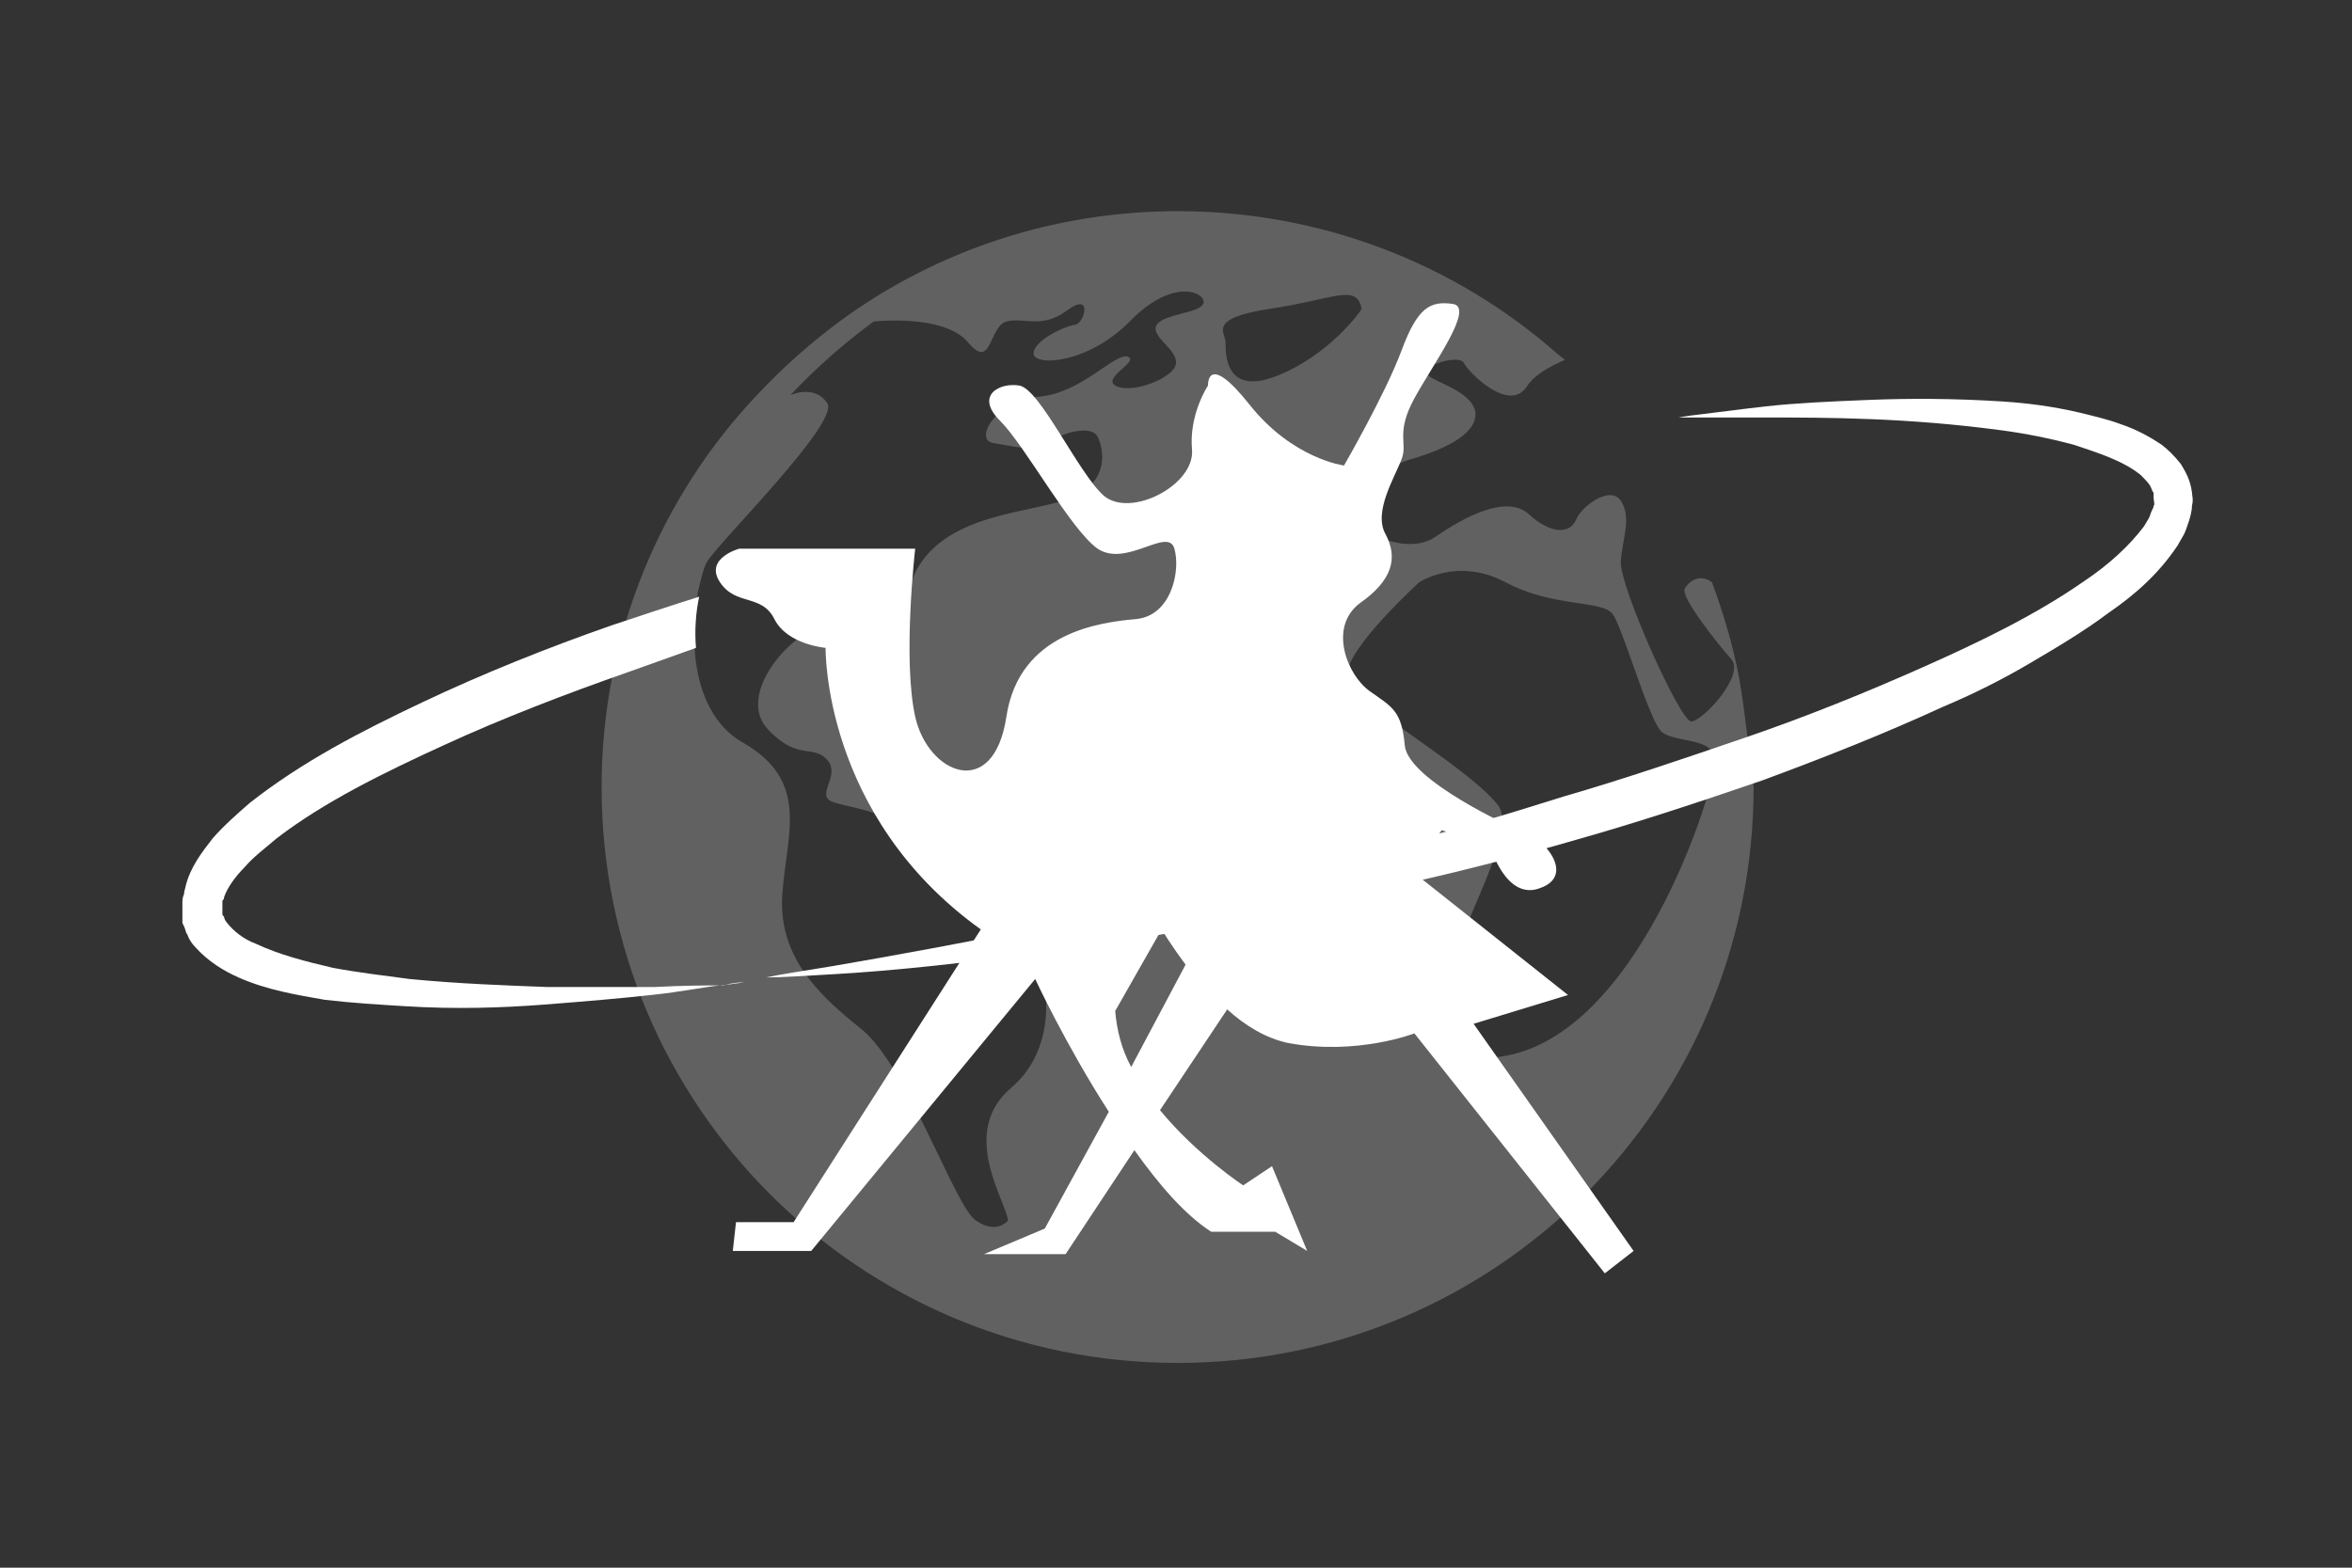 <?xml version="1.0" encoding="utf-8"?>
<!-- Generator: Adobe Illustrator 19.1.0, SVG Export Plug-In . SVG Version: 6.00 Build 0)  -->
<svg version="1.1" id="Layer_1" xmlns="http://www.w3.org/2000/svg" xmlns:xlink="http://www.w3.org/1999/xlink" x="0px" y="0px"
	 viewBox="0 0 147 98" style="enable-background:new 0 0 147 98;" xml:space="preserve">
<rect x="0" y="0" width="147" height="98" fill="#333333" stroke="none"/>
<style type="text/css">
	.st0{opacity:0.23;fill:#FFFFFF;}
	.st1{fill:#FFFFFF;}
</style>
<g>
	<path class="st0" d="M108.7,42.4c-0.4-2.1-1-4.1-1.7-6c-0.8-0.6-1.5,0-1.7,0.4c-0.3,0.5,2.1,3.5,2.9,4.4c0.9,1-1.8,3.9-2.5,3.9
		s-4.5-8.5-4.4-10c0.1-1.5,0.7-2.7,0-3.8c-0.7-1-2.5,0.4-2.8,1.2c-0.4,0.9-1.6,0.9-3-0.4c-1.4-1.2-4.1,0.3-5.7,1.4
		c-1.5,1.1-3.8,0.2-5.1-0.7c-1.3-0.8,1.1-3.4,3.5-4.1c2.4-0.7,4.2-1.7,4-3c-0.3-1.3-2.6-1.8-3-2.3c-0.5-0.5,2-1.3,2.3-0.7
		c0.3,0.6,2.8,3.1,3.9,1.5c0.5-0.8,1.5-1.3,2.4-1.7c-0.2-0.2-0.4-0.3-0.6-0.5c-6.3-5.5-14.6-8.8-23.6-8.8c-7.8,0-15.1,2.5-21,6.8
		c-1.9,1.4-3.6,2.9-5.2,4.6c-6.1,6.4-9.8,15.1-9.8,24.6c0,19.9,16.1,36,36,36c19.9,0,36-16.1,36-36C109.3,47,109.1,44.7,108.7,42.4z
		 M75.2,19c-0.3,0.6-2.4,0.6-2.9,1.3C71.8,21.1,74,22,73.4,23c-0.6,0.9-2.9,1.6-3.7,1.1c-0.8-0.5,1.5-1.5,0.8-1.8
		c-0.8-0.3-2.9,2.3-5.6,2.5c-2.6,0.2-4.1,2.7-2.8,2.9c1.3,0.2,2.7,0.6,3.4,0c0.7-0.6,2.7-1.2,3.1-0.4c0.4,0.8,0.7,2.7-1.4,3.7
		c-0.1,0-0.1,0.1-0.2,0.1c-2.4,1-7.7,0.9-9.7,4.5c-0.1,0.2-0.2,0.4-0.3,0.7c-1.6,3.3-1.7,5.2-2.3,5.8c-0.7,0.6-1.2,0-0.9-1.2
		c0.3-1.2-0.9-2.5-2.8-1.6C49,40,46.1,43.6,48,45.6c1.9,2,2.8,0.9,3.7,1.9c0.8,0.9-0.5,2,0.1,2.5s4.3,0.5,6.5,3.1
		c2.2,2.6,2,3.7,2.4,3.9c0.4,0.2,1.6-0.6,3.2,1.2c1.6,1.8,2.6,7-0.7,9.8c-3.3,2.8-0.3,7.1-0.2,8.3c0,0-0.7,0.9-2,0
		c-1.3-0.8-4.3-9.7-7.2-12s-5.2-4.7-4.9-8.5c0.3-3.8,1.7-7-2.5-9.4c-2.1-1.2-2.9-3.7-3-6.1c0-1.2,0.1-2.3,0.2-3.2
		c0.2-0.9,0.4-1.7,0.6-2c0.9-1.4,8.3-8.7,7.5-9.9c-0.8-1.2-2.3-0.5-2.3-0.5c1.6-1.7,3.3-3.2,5.2-4.6h0c0,0,4.4-0.5,5.9,1.3
		c1.5,1.8,1.3-1,2.4-1.3c1.1-0.3,2.2,0.5,3.8-0.7c1.6-1.2,1.1,0.8,0.5,0.9c-0.7,0.1-2.6,1-2.6,1.8s3.4,0.7,6.1-2.1
		C73.5,17.2,75.5,18.4,75.2,19z M79.8,23.5c-3.3,1.3-3.2-1.5-3.2-2.1s-1.2-1.5,2.8-2.1s5.4-1.6,5.7,0C85.1,19.4,83.1,22.2,79.8,23.5
		z M93.4,66.1c-8.9,0.8,2.4-13.1,0.2-15.8c-2.2-2.7-9.5-6.5-9.4-8.2c0.1-1.7,4.5-5.7,4.5-5.7s2.4-1.6,5.4,0s6.1,1.1,6.7,2
		c0.6,0.8,2.2,6.4,3,7.3c0.8,0.8,3.4,0.3,3.4,1.9S102.3,65.3,93.4,66.1z"/>
	<path class="st1" d="M46.5,61.4c0,0-0.5,0.1-1.5,0.2c-1,0.1-2.4,0.4-4.3,0.6c-1.8,0.2-4.1,0.4-6.7,0.6c-2.6,0.2-5.5,0.3-8.7,0.1
		c-1.6-0.1-3.3-0.2-5-0.4c-1.7-0.3-3.6-0.6-5.4-1.4c-0.9-0.4-1.9-1-2.7-1.9c-0.2-0.2-0.4-0.5-0.5-0.8c-0.1-0.1-0.1-0.3-0.2-0.5
		l-0.1-0.2l0-0.1c0,0,0,0,0,0c0,0,0-0.1,0-0.2l0-0.1l0-0.4c0-0.1,0-0.2,0-0.4c0-0.2,0-0.4,0.1-0.6c0-0.2,0.1-0.4,0.1-0.5
		c0.3-1.2,1-2.1,1.7-3c0.7-0.8,1.5-1.5,2.3-2.2c3.3-2.6,7-4.5,10.8-6.3c3.8-1.8,7.8-3.4,11.8-4.8c1.8-0.6,3.6-1.2,5.5-1.8
		c-0.2,0.9-0.3,2.1-0.2,3.2c-1.4,0.5-2.8,1-4.2,1.5c-4,1.4-7.9,2.9-11.6,4.6c-3.7,1.7-7.4,3.5-10.4,5.8c-0.7,0.6-1.5,1.2-2,1.8
		c-0.6,0.6-1.1,1.3-1.3,1.9c0,0.1,0,0.1-0.1,0.2c0,0,0,0.1,0,0.1c0,0,0,0.2,0,0.3l0,0.3l0,0c0,0,0,0,0,0l0,0.1c0,0.1,0,0.1,0.1,0.2
		c0,0.1,0.1,0.3,0.2,0.4c0.4,0.5,1,1,1.8,1.3c1.5,0.7,3.1,1.1,4.8,1.5c1.6,0.3,3.3,0.5,4.8,0.7c3.1,0.3,6,0.4,8.6,0.5
		c2.6,0,4.8,0,6.7,0c1.9-0.1,3.3-0.1,4.3-0.1C45.9,61.4,46.5,61.4,46.5,61.4z"/>
	<path class="st1" d="M47.9,61.1c0.9-0.2,2.3-0.4,4.1-0.7c3.5-0.6,8.5-1.5,14.4-2.7c3-0.6,6.2-1.3,9.5-2.1c3.4-0.8,6.9-1.7,10.6-2.6
		c3.7-0.9,7.4-2,11.2-3.2c3.8-1.1,7.6-2.4,11.4-3.7c3.8-1.3,7.5-2.8,11.1-4.4c3.6-1.6,7.1-3.3,10.1-5.4c1.5-1,2.8-2.2,3.7-3.4
		l0.3-0.5c0.1-0.2,0.1-0.3,0.2-0.5c0.1-0.2,0.1-0.2,0.1-0.3c0.1,0,0-0.3,0-0.5l0-0.2l0,0c0-0.1,0,0.1,0,0.1l0,0l0-0.2
		c-0.1-0.1-0.1-0.2-0.2-0.4c-0.1-0.2-0.4-0.5-0.6-0.7c-1.1-0.9-2.7-1.4-4.2-1.9c-1.5-0.4-3-0.7-4.5-0.9c-3-0.4-5.7-0.6-8.2-0.7
		c-2.5-0.1-4.6-0.1-6.4-0.1c-1.8,0-3.2,0-4.1,0c-0.9,0-1.5,0-1.5,0s0.5-0.1,1.4-0.2c0.9-0.1,2.3-0.3,4.1-0.5
		c1.8-0.2,3.9-0.3,6.4-0.4c2.5-0.1,5.3-0.1,8.4,0.1c1.5,0.1,3.1,0.3,4.8,0.7c0.8,0.2,1.7,0.4,2.5,0.7c0.9,0.3,1.7,0.7,2.6,1.3
		c0.4,0.3,0.8,0.7,1.2,1.2c0.3,0.5,0.6,1,0.7,1.8c0,0.2,0.1,0.4,0,0.8c0,0.3-0.1,0.7-0.2,1c-0.1,0.3-0.2,0.6-0.3,0.8l-0.4,0.7
		c-1.2,1.8-2.7,3.1-4.3,4.2c-1.6,1.2-3.3,2.2-5,3.2c-1.7,1-3.5,1.9-5.4,2.7c-3.7,1.7-7.5,3.2-11.3,4.6c-3.8,1.3-7.7,2.6-11.6,3.7
		c-3.8,1.1-7.7,2.1-11.4,2.9c-3.7,0.9-7.3,1.6-10.7,2.3c-3.4,0.7-6.7,1.2-9.7,1.6c-6,0.9-11.1,1.4-14.6,1.6
		c-1.8,0.1-3.2,0.2-4.1,0.2"/>
	<path class="st1" d="M92.1,64l5.9-1.8l-9.7-7.7l1.8-2.6l3,0.9c0,0,1,3.6,3.2,2.7c2.2-0.8,0.2-3.3-1.6-3.7c0,0-6.7-3-6.9-5.2
		c-0.2-2.2-0.8-2.4-2.2-3.4c-1.4-1-2.6-4-0.6-5.5c2-1.4,2.4-2.8,1.6-4.3c-0.8-1.4,0.6-3.6,1-4.7c0.4-1-0.4-1.6,0.8-3.8
		s3.8-5.7,2.4-5.9c-1.4-0.2-2.2,0.2-3.2,2.9c-1,2.7-3.6,7.2-3.6,7.2s-3.2-0.4-5.9-3.8s-2.6-1.2-2.6-1.2s-1.2,1.8-1,4
		S70.7,32.4,69,31c-1.6-1.4-4-6.7-5.3-6.9c-1.2-0.2-2.8,0.6-1.2,2.2c1.6,1.6,4.4,6.8,6.1,8c1.8,1.2,4.4-1.4,4.8,0
		c0.4,1.4-0.2,4.2-2.4,4.4c-2.2,0.2-7.3,0.8-8.1,6.1c-0.8,5.3-4.9,3.6-5.7,0c-0.8-3.6,0-10.5,0-10.5H46.2c0,0-2.2,0.6-1.2,2.1
		c1,1.5,2.6,0.7,3.4,2.3s3.2,1.8,3.2,1.8s-0.2,10.5,9.7,17.6L49.6,76.4H46l-0.2,1.8h4.9l14-17c0,0,1.9,4.1,4.6,8.3l-4,7.3l-3.8,1.6
		h5.1l4.3-6.5c1.5,2.1,3.1,4,4.8,5.1h4l2,1.2l-2.2-5.3l-1.8,1.2c0,0-2.9-1.9-5.2-4.7l4.2-6.3c1.1,1,2.4,1.8,3.8,2.1
		c4.3,0.8,7.9-0.6,7.9-0.6l11.9,15l1.8-1.4L92.1,64z M70.7,66.7c-0.6-1.1-0.9-2.3-1-3.5l2.9-5.1c0,0,0.6,1,1.5,2.2L70.7,66.7z"/>
</g>
</svg>
